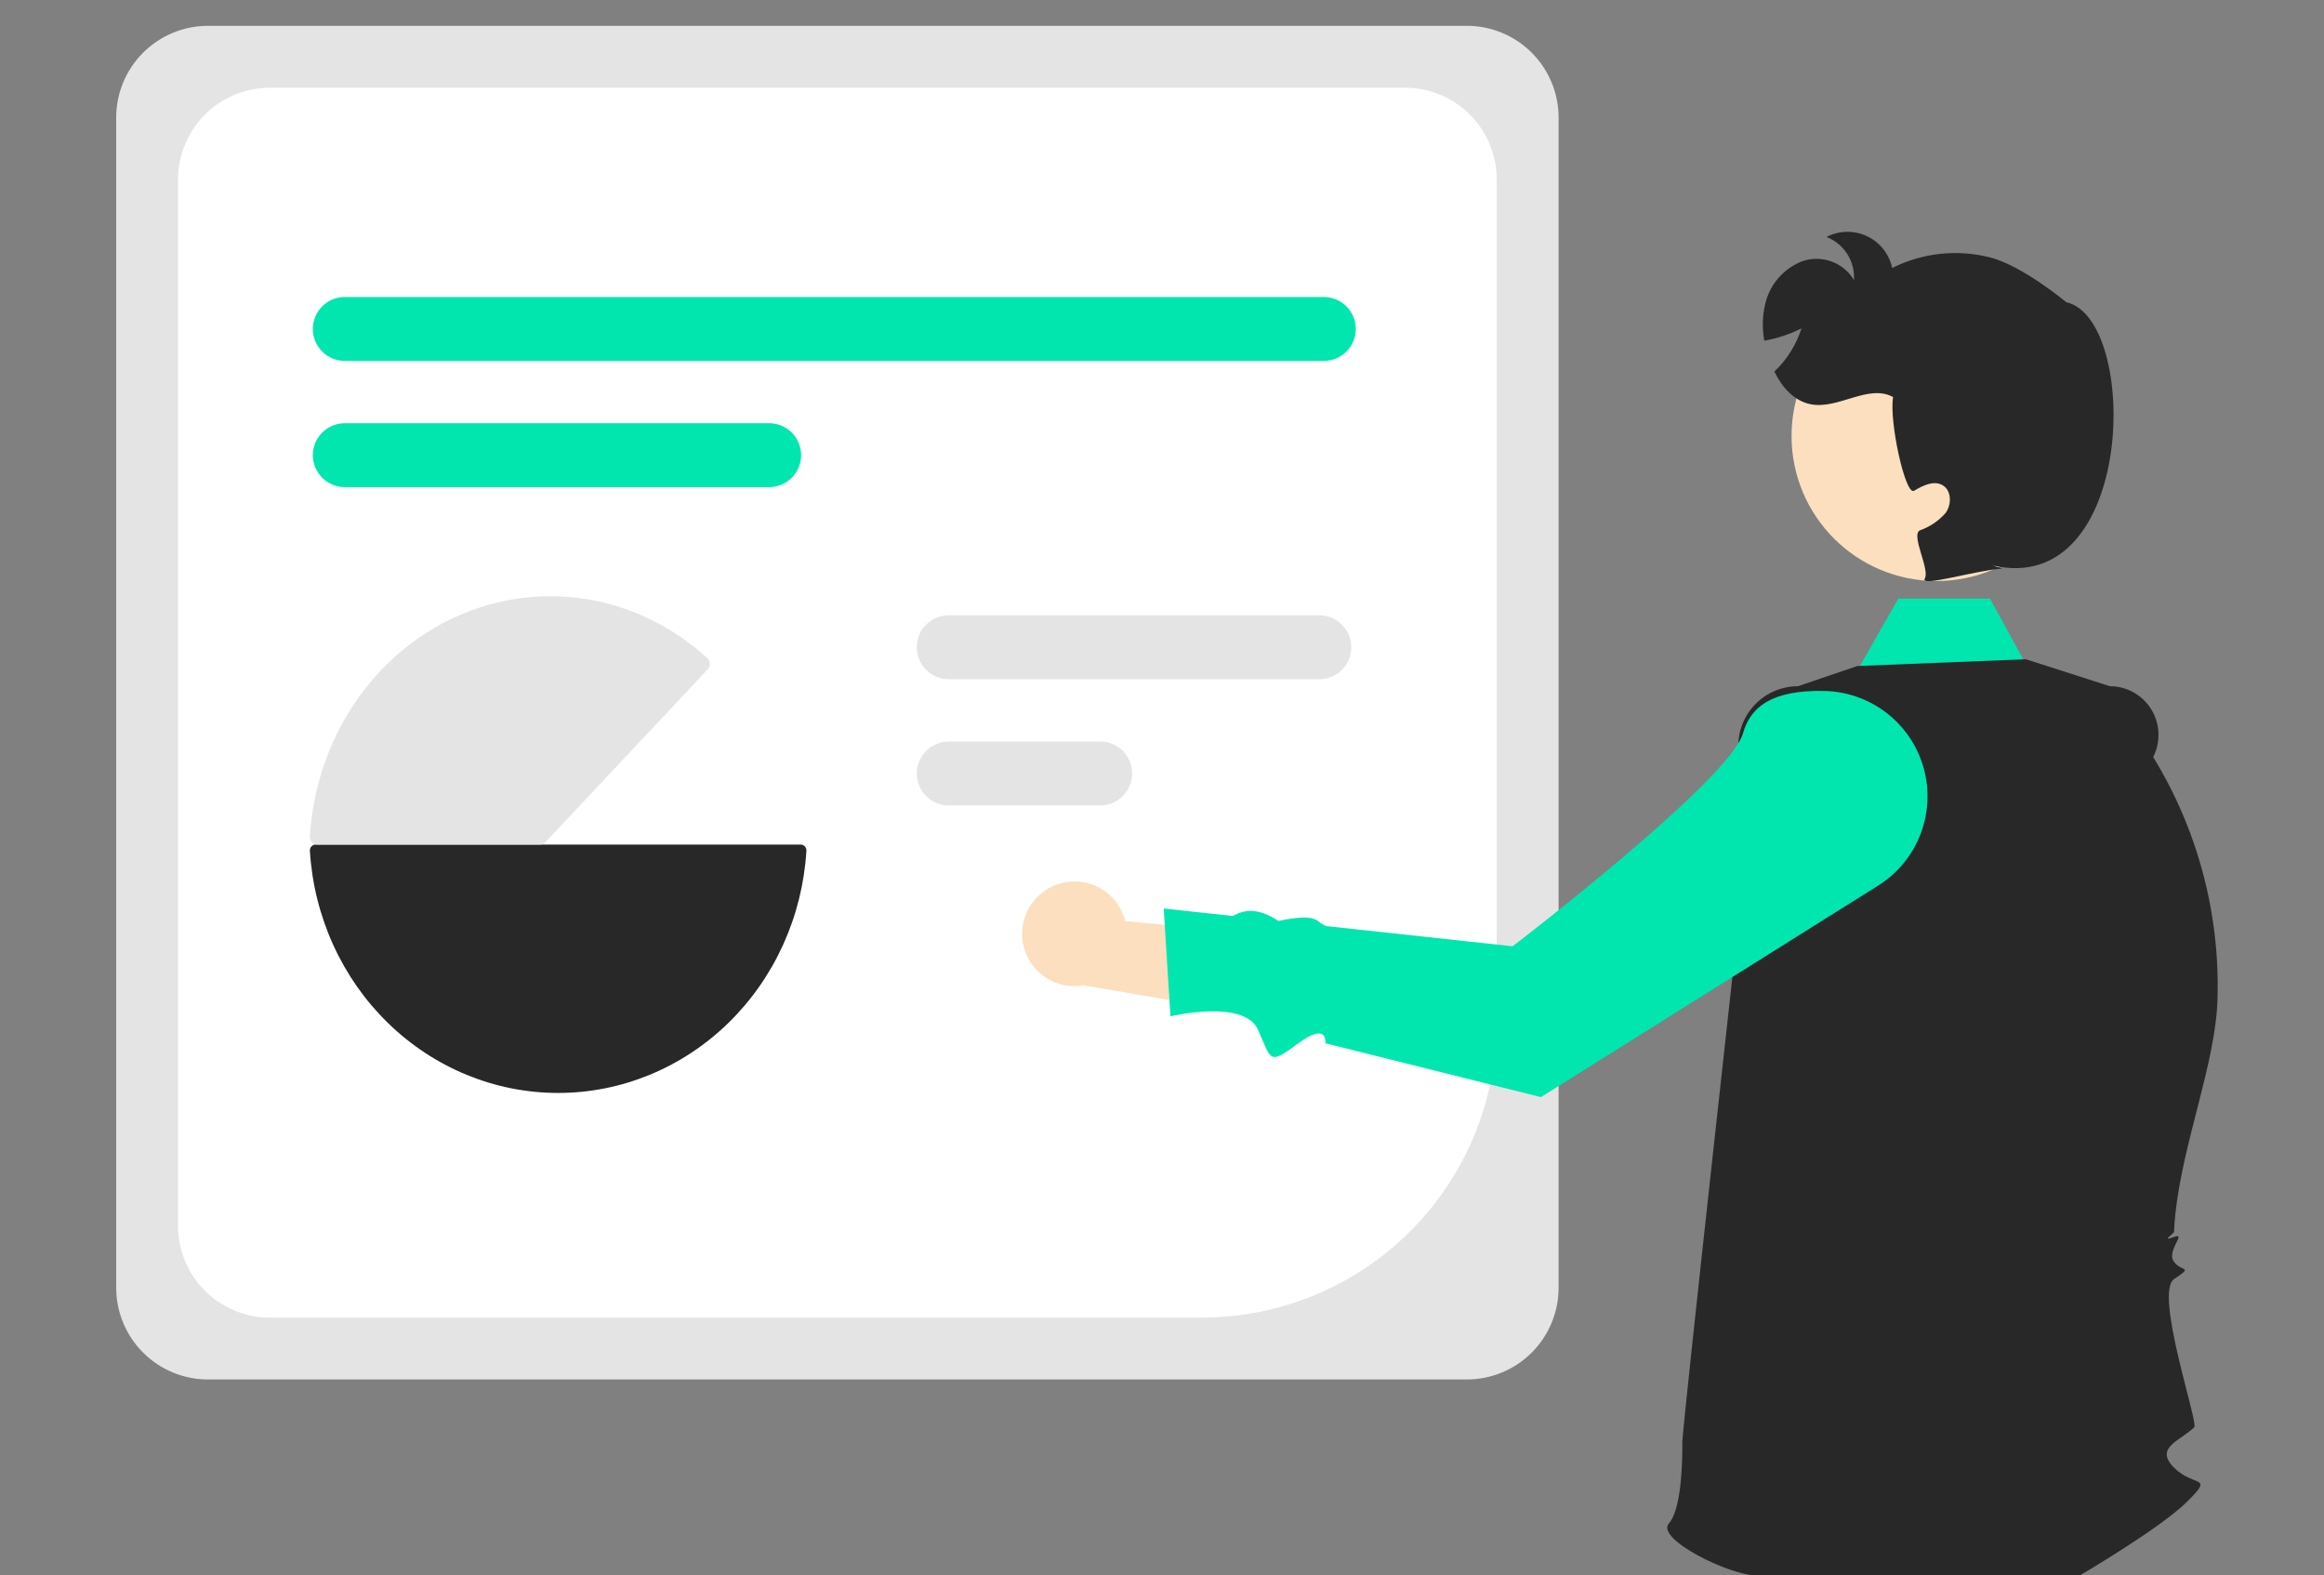 <svg width="180" height="122" viewBox="0 0 180 122" fill="none" xmlns="http://www.w3.org/2000/svg">
<rect x="0" y="0" width="180" height="122" fill="#808080" stroke="none"/>
<g clip-path="url(#clip0_472_1693)">
<path d="M113.619 106.826H16.099C14.217 106.824 12.413 106.075 11.082 104.744C9.751 103.413 9.002 101.609 9 99.726V9.099C9.002 7.217 9.751 5.413 11.082 4.082C12.413 2.751 14.217 2.002 16.099 2H113.619C115.501 2.002 117.306 2.751 118.637 4.082C119.968 5.413 120.716 7.217 120.718 9.099V99.726C120.716 101.609 119.968 103.413 118.637 104.744C117.306 106.075 115.501 106.824 113.619 106.826Z" fill="#E4E4E4"/>
<path d="M93.093 102.037H20.889C19.006 102.035 17.202 101.286 15.871 99.955C14.54 98.624 13.791 96.82 13.789 94.938V13.892C13.791 12.01 14.54 10.205 15.871 8.874C17.202 7.543 19.006 6.795 20.889 6.792H108.83C110.712 6.795 112.516 7.543 113.847 8.874C115.178 10.205 115.927 12.01 115.929 13.892V79.201C115.922 85.256 113.514 91.06 109.233 95.341C104.952 99.622 99.148 102.03 93.093 102.037Z" fill="white"/>
<path d="M102.536 27.948H26.704C26.048 27.948 25.419 27.687 24.955 27.223C24.491 26.759 24.23 26.13 24.23 25.474C24.23 24.818 24.491 24.189 24.955 23.724C25.419 23.261 26.048 23 26.704 23H102.536C103.192 23 103.821 23.261 104.285 23.724C104.748 24.189 105.009 24.818 105.009 25.474C105.009 26.13 104.748 26.759 104.285 27.223C103.821 27.687 103.192 27.948 102.536 27.948Z" fill="#00E6AF"/>
<path d="M59.575 37.722H26.704C26.048 37.722 25.419 37.461 24.955 36.997C24.491 36.533 24.23 35.904 24.23 35.248C24.23 34.592 24.491 33.963 24.955 33.499C25.419 33.035 26.048 32.774 26.704 32.774H59.575C60.231 32.774 60.86 33.035 61.324 33.499C61.788 33.963 62.048 34.592 62.048 35.248C62.048 35.904 61.788 36.533 61.324 36.997C60.86 37.461 60.231 37.722 59.575 37.722Z" fill="#00E6AF"/>
<path d="M102.183 52.598L73.484 52.598C73.159 52.598 72.837 52.534 72.537 52.41C72.237 52.286 71.963 52.104 71.733 51.874C71.503 51.645 71.321 51.372 71.196 51.071C71.072 50.771 71.008 50.449 71.008 50.124C71.008 49.799 71.072 49.477 71.196 49.177C71.321 48.876 71.503 48.603 71.733 48.374C71.963 48.144 72.237 47.962 72.537 47.838C72.837 47.714 73.159 47.65 73.484 47.65L102.183 47.651C102.508 47.65 102.83 47.714 103.13 47.838C103.431 47.962 103.704 48.144 103.934 48.374C104.164 48.603 104.346 48.876 104.471 49.177C104.595 49.477 104.66 49.799 104.66 50.124C104.66 50.449 104.595 50.771 104.471 51.072C104.346 51.372 104.164 51.645 103.934 51.874C103.704 52.104 103.431 52.286 103.13 52.41C102.83 52.535 102.508 52.598 102.183 52.598Z" fill="#E4E4E4"/>
<path d="M85.215 62.372H73.481C72.825 62.372 72.196 62.112 71.732 61.648C71.268 61.184 71.008 60.555 71.008 59.898C71.008 59.242 71.268 58.613 71.732 58.149C72.196 57.685 72.825 57.425 73.481 57.425H85.215C85.871 57.425 86.5 57.685 86.963 58.149C87.427 58.613 87.688 59.242 87.688 59.898C87.688 60.555 87.427 61.184 86.963 61.648C86.5 62.112 85.871 62.372 85.215 62.372Z" fill="#E4E4E4"/>
<path d="M24 65.863C24 65.873 24 65.882 24.001 65.892C24.312 70.971 26.473 75.735 30.045 79.217C33.617 82.7 38.331 84.638 43.23 84.638C48.128 84.638 52.843 82.699 56.414 79.217C59.986 75.735 62.147 70.971 62.458 65.892C62.462 65.83 62.454 65.767 62.433 65.707C62.413 65.648 62.381 65.594 62.339 65.548C62.298 65.503 62.249 65.466 62.194 65.442C62.138 65.417 62.079 65.404 62.019 65.404L24.44 65.404C24.323 65.405 24.211 65.453 24.129 65.539C24.046 65.625 24 65.741 24 65.863Z" fill="#282828"/>
<path d="M54.981 51.415C54.981 51.569 54.923 51.717 54.822 51.825L42.232 65.235C42.181 65.289 42.121 65.331 42.056 65.361C41.989 65.39 41.919 65.404 41.847 65.404H24.544C24.47 65.405 24.396 65.388 24.328 65.357C24.26 65.326 24.199 65.28 24.148 65.222C24.097 65.164 24.058 65.095 24.032 65.02C24.007 64.945 23.996 64.865 24.001 64.786C24.221 61.097 25.403 57.546 27.414 54.533C29.424 51.52 32.184 49.164 35.383 47.729C38.581 46.294 42.092 45.838 45.521 46.412C48.949 46.985 52.16 48.566 54.792 50.976C54.848 51.028 54.894 51.092 54.927 51.164C54.959 51.236 54.978 51.314 54.981 51.394C54.981 51.401 54.981 51.408 54.981 51.415Z" fill="#E4E4E4"/>
<path d="M141.777 55.566L147.031 46.357H154.129L159.453 56.087L141.777 55.566Z" fill="#00E6AF"/>
<path d="M136.04 122C133.953 122 128.215 119.174 129.258 117.979C130.302 116.783 130.302 112.815 130.302 111.669C130.302 110.523 134.997 68.267 134.997 68.267L134.64 57.921C134.619 57.301 134.722 56.683 134.945 56.104C135.168 55.525 135.504 54.996 135.936 54.55C136.367 54.104 136.883 53.749 137.455 53.506C138.026 53.264 138.64 53.139 139.26 53.139L143.865 51.574L156.907 51.052L163.411 53.139C164.056 53.139 164.69 53.305 165.253 53.62C165.816 53.935 166.289 54.39 166.626 54.94C166.963 55.49 167.153 56.118 167.178 56.763C167.203 57.407 167.062 58.048 166.769 58.623C170.22 64.257 171.952 70.775 171.752 77.379C171.603 82.32 169.099 88.354 168.496 93.936C168.443 94.426 168.405 94.913 168.384 95.395C168.378 95.529 167.31 96.199 168.369 95.797C169.427 95.395 167.802 96.814 168.354 97.669C168.906 98.525 169.976 98.001 168.397 99.045C166.819 100.09 170.292 110.18 169.949 110.523C168.906 111.567 166.819 112.088 168.384 113.653C169.949 115.218 171.514 114.175 169.427 116.262C167.341 118.348 161.089 122 161.089 122L136.04 122Z" fill="#282828"/>
<path d="M149.988 44.994C156.189 44.994 161.216 39.967 161.216 33.766C161.216 27.565 156.189 22.538 149.988 22.538C143.787 22.538 138.76 27.565 138.76 33.766C138.76 39.967 143.787 44.994 149.988 44.994Z" fill="#FBDFBF"/>
<path d="M81.6 68.603C82.139 68.365 82.723 68.248 83.312 68.26C83.901 68.272 84.48 68.413 85.008 68.674C85.536 68.934 86.001 69.306 86.37 69.766C86.739 70.225 87.002 70.759 87.142 71.331L101.393 72.679L96.731 78.476L83.913 76.307C82.936 76.478 81.931 76.285 81.087 75.764C80.244 75.244 79.62 74.432 79.335 73.482C79.05 72.533 79.123 71.512 79.541 70.612C79.958 69.713 80.691 68.998 81.6 68.603Z" fill="#FBDFBF"/>
<path d="M149.167 60.245C148.839 58.387 147.877 56.7 146.444 55.472C145.012 54.244 143.198 53.55 141.312 53.508C137.123 53.417 135.561 54.815 134.997 56.791C133.953 60.442 117.157 73.279 117.157 73.279L102.732 71.718C101.865 71.436 102.276 70.646 99.015 71.316C97.408 70.263 96.37 70.442 95.475 70.933L90.133 70.354L90.654 78.701C90.654 78.701 96.374 77.341 97.436 79.744C98.499 82.148 98.255 82.494 100.566 80.788C102.877 79.082 102.653 80.788 102.653 80.788L119.347 84.961L145.468 68.58C146.844 67.717 147.931 66.463 148.59 64.978C149.25 63.493 149.45 61.845 149.167 60.245Z" fill="#00E6AF"/>
<path d="M154.347 43.791L155.082 44.025C152.782 44.218 148.681 45.502 149.083 44.792C149.485 44.083 147.967 41.407 148.708 41.067C149.478 40.797 150.164 40.332 150.7 39.716C151.17 39.059 151.159 37.974 150.455 37.572C149.772 37.176 148.927 37.603 148.248 38.005C147.565 38.402 146.303 32.569 146.626 30.749C144.722 29.705 142.416 31.703 140.277 31.312C138.968 31.072 138.024 29.997 137.429 28.777C138.4 27.855 139.124 26.703 139.531 25.428C138.623 25.885 137.653 26.207 136.652 26.382C136.472 25.435 136.497 24.46 136.725 23.523C136.899 22.776 137.256 22.082 137.763 21.505C138.27 20.928 138.911 20.486 139.63 20.216C140.36 19.974 141.15 19.988 141.871 20.255C142.592 20.523 143.2 21.028 143.595 21.687C143.639 20.977 143.457 20.271 143.075 19.671C142.692 19.071 142.129 18.608 141.467 18.349C141.95 18.098 142.485 17.962 143.029 17.952C143.574 17.942 144.113 18.058 144.606 18.291C145.098 18.523 145.53 18.867 145.868 19.294C146.206 19.721 146.44 20.221 146.553 20.753C148.909 19.573 151.612 19.284 154.164 19.94C156.689 20.602 160.038 23.404 160.038 23.404C165.735 24.661 165.464 46.321 154.347 43.791Z" fill="#282828"/>
</g>
<defs>
<clipPath id="clip0_472_1693">
<rect width="180" height="122" fill="white"/>
</clipPath>
</defs>
</svg>
